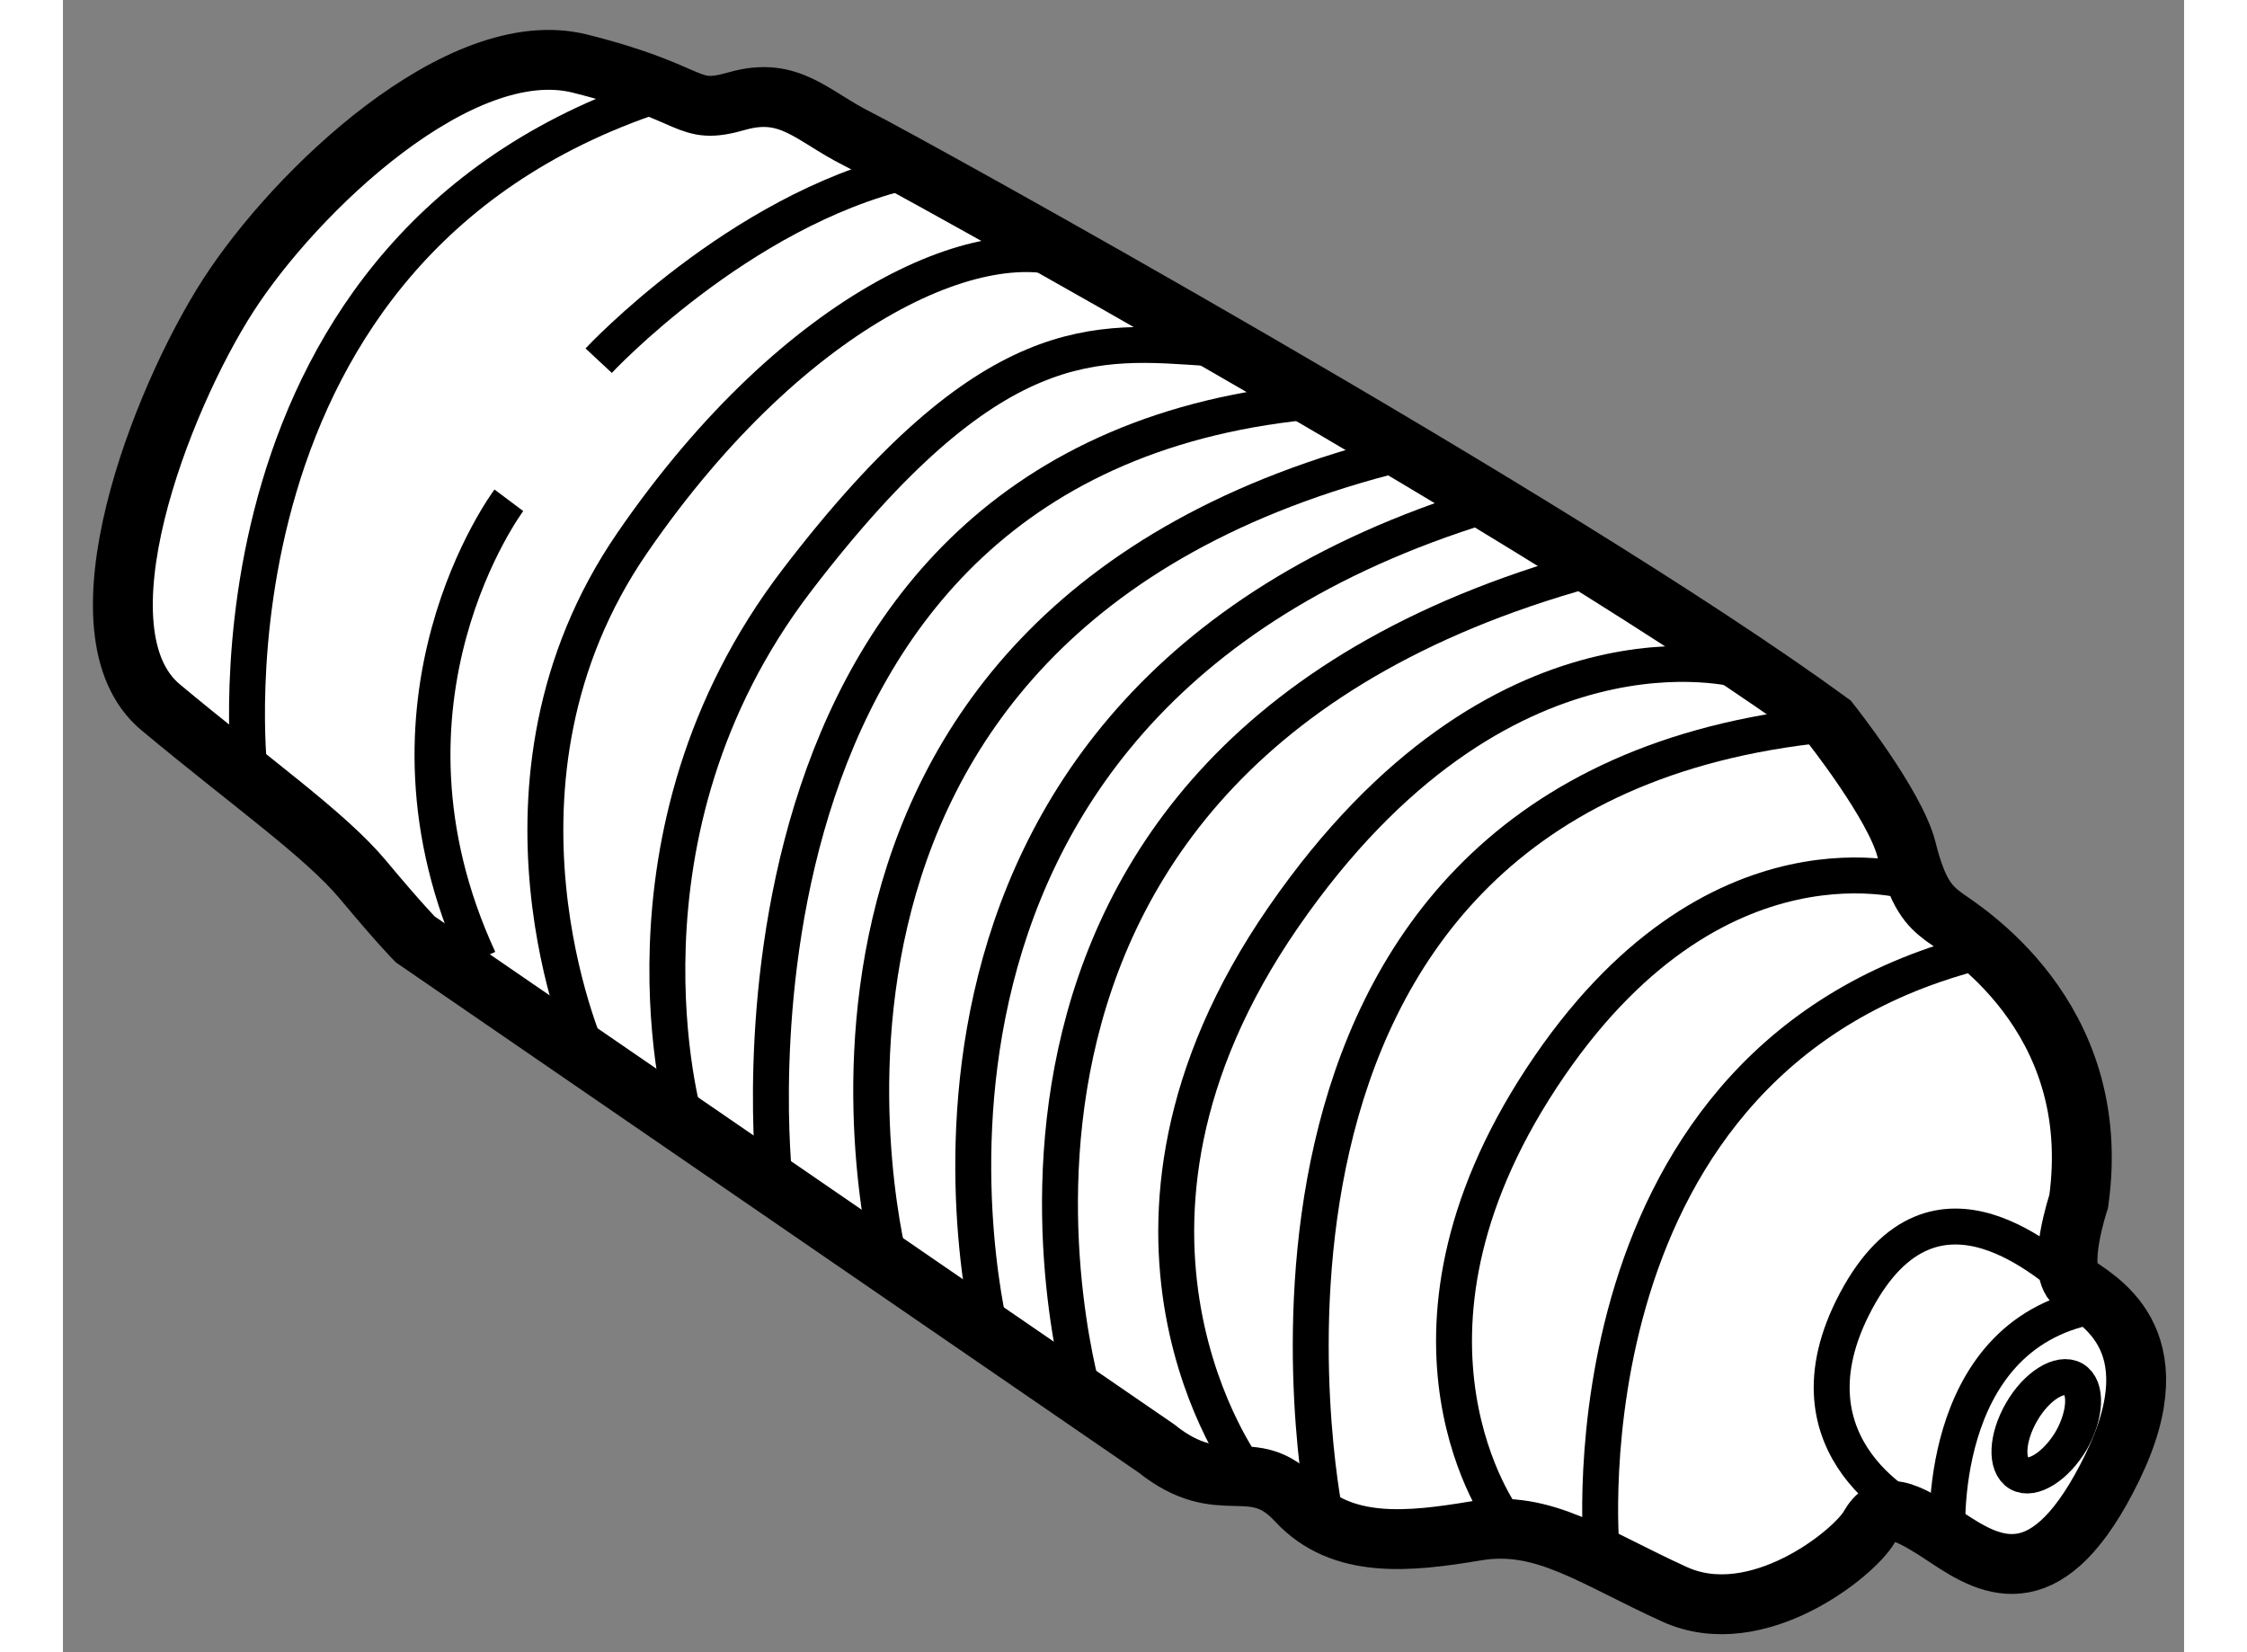 <?xml version="1.0" encoding="utf-8"?>
<!-- Generator: Adobe Illustrator 15.1.0, SVG Export Plug-In . SVG Version: 6.00 Build 0)  -->
<!DOCTYPE svg PUBLIC "-//W3C//DTD SVG 1.1//EN" "http://www.w3.org/Graphics/SVG/1.1/DTD/svg11.dtd">
<svg version="1.1" xmlns="http://www.w3.org/2000/svg" xmlns:xlink="http://www.w3.org/1999/xlink" x="0px" y="0px" width="244.8px"
	 height="180px" viewBox="183.464 110.111 17.714 13.798" enable-background="new 0 0 244.8 180" xml:space="preserve">
	
<rect x="183.464" y="110.111" width="17.714" height="13.798" fill="#808080" stroke="none"/>
	
<g><path fill="#FFFFFF" stroke="#000000" stroke-width="0.5" d="M192.594,122.206l-6.188-4.25c0,0-0.125-0.125-0.438-0.5
			s-0.938-0.813-1.688-1.438s0-2.563,0.563-3.438s1.938-2.188,2.938-1.938s0.875,0.438,1.313,0.313s0.625,0.125,1,0.313
			s5.813,3.188,8.125,4.875c0,0,0.547,0.688,0.641,1.063s0.188,0.469,0.313,0.563s1.344,0.813,1.125,2.375
			c0,0-0.188,0.563-0.031,0.688s0.844,0.438,0.313,1.531s-1,0.844-1.375,0.594s-0.531-0.313-0.656-0.094s-0.938,0.875-1.625,0.563
			s-1.094-0.625-1.656-0.531s-1.125,0.156-1.5-0.25S193.141,122.644,192.594,122.206z"></path><path fill="none" stroke="#000000" stroke-width="0.3" d="M185.021,116.539c0,0-0.5-4.416,3.5-5.666"></path><path fill="none" stroke="#000000" stroke-width="0.3" d="M187.938,113.123c0,0,1.166-1.251,2.583-1.584"></path><path fill="none" stroke="#000000" stroke-width="0.3" d="M187.188,114.289c0,0-1.25,1.668-0.25,3.834"></path><path fill="none" stroke="#000000" stroke-width="0.3" d="M187.844,118.894c0,0-1-2.25,0.375-4.25s3-2.688,3.75-2.313"></path><path fill="none" stroke="#000000" stroke-width="0.3" d="M188.656,119.456c0,0-0.688-2.375,0.938-4.5s2.5-2,3.438-1.938"></path><path fill="none" stroke="#000000" stroke-width="0.3" d="M189.406,119.956c0,0-0.688-6.063,4.563-6.5"></path><path fill="none" stroke="#000000" stroke-width="0.3" d="M190.375,120.675c0,0-1.438-5.375,4.281-6.781"></path><path fill="none" stroke="#000000" stroke-width="0.3" d="M191.219,121.269c0,0-1.375-5.25,4.125-6.938"></path><path fill="none" stroke="#000000" stroke-width="0.3" d="M192,121.8c0,0-1.656-5.406,4.344-6.969"></path><path fill="none" stroke="#000000" stroke-width="0.3" d="M193.344,122.394c0,0-1.5-2,0.313-4.625s3.813-2.063,3.813-2.063"></path><path fill="none" stroke="#000000" stroke-width="0.3" d="M194,122.737c0,0-1.188-5.938,4.063-6.563"></path><path fill="none" stroke="#000000" stroke-width="0.3" d="M195.5,122.8c0,0-1.125-1.5,0.313-3.688s3.125-1.625,3.125-1.625"></path><path fill="none" stroke="#000000" stroke-width="0.3" d="M196.313,123.05c0,0-0.375-4.125,3.188-5"></path><path fill="none" stroke="#000000" stroke-width="0.3" d="M198.959,122.769c0,0-1.187-0.542-0.521-1.792s1.654-0.25,1.827-0.146"></path><path fill="none" stroke="#000000" stroke-width="0.3" d="M199.203,122.956c0,0-0.12-1.688,1.214-1.938"></path><path fill="none" stroke="#000000" stroke-width="0.3" d="M199.822,121.901c-0.127,0.219-0.137,0.448-0.023,0.515
			c0.112,0.065,0.309-0.059,0.437-0.275c0.123-0.217,0.133-0.445,0.02-0.512C200.143,121.563,199.946,121.686,199.822,121.901z"></path></g>


</svg>